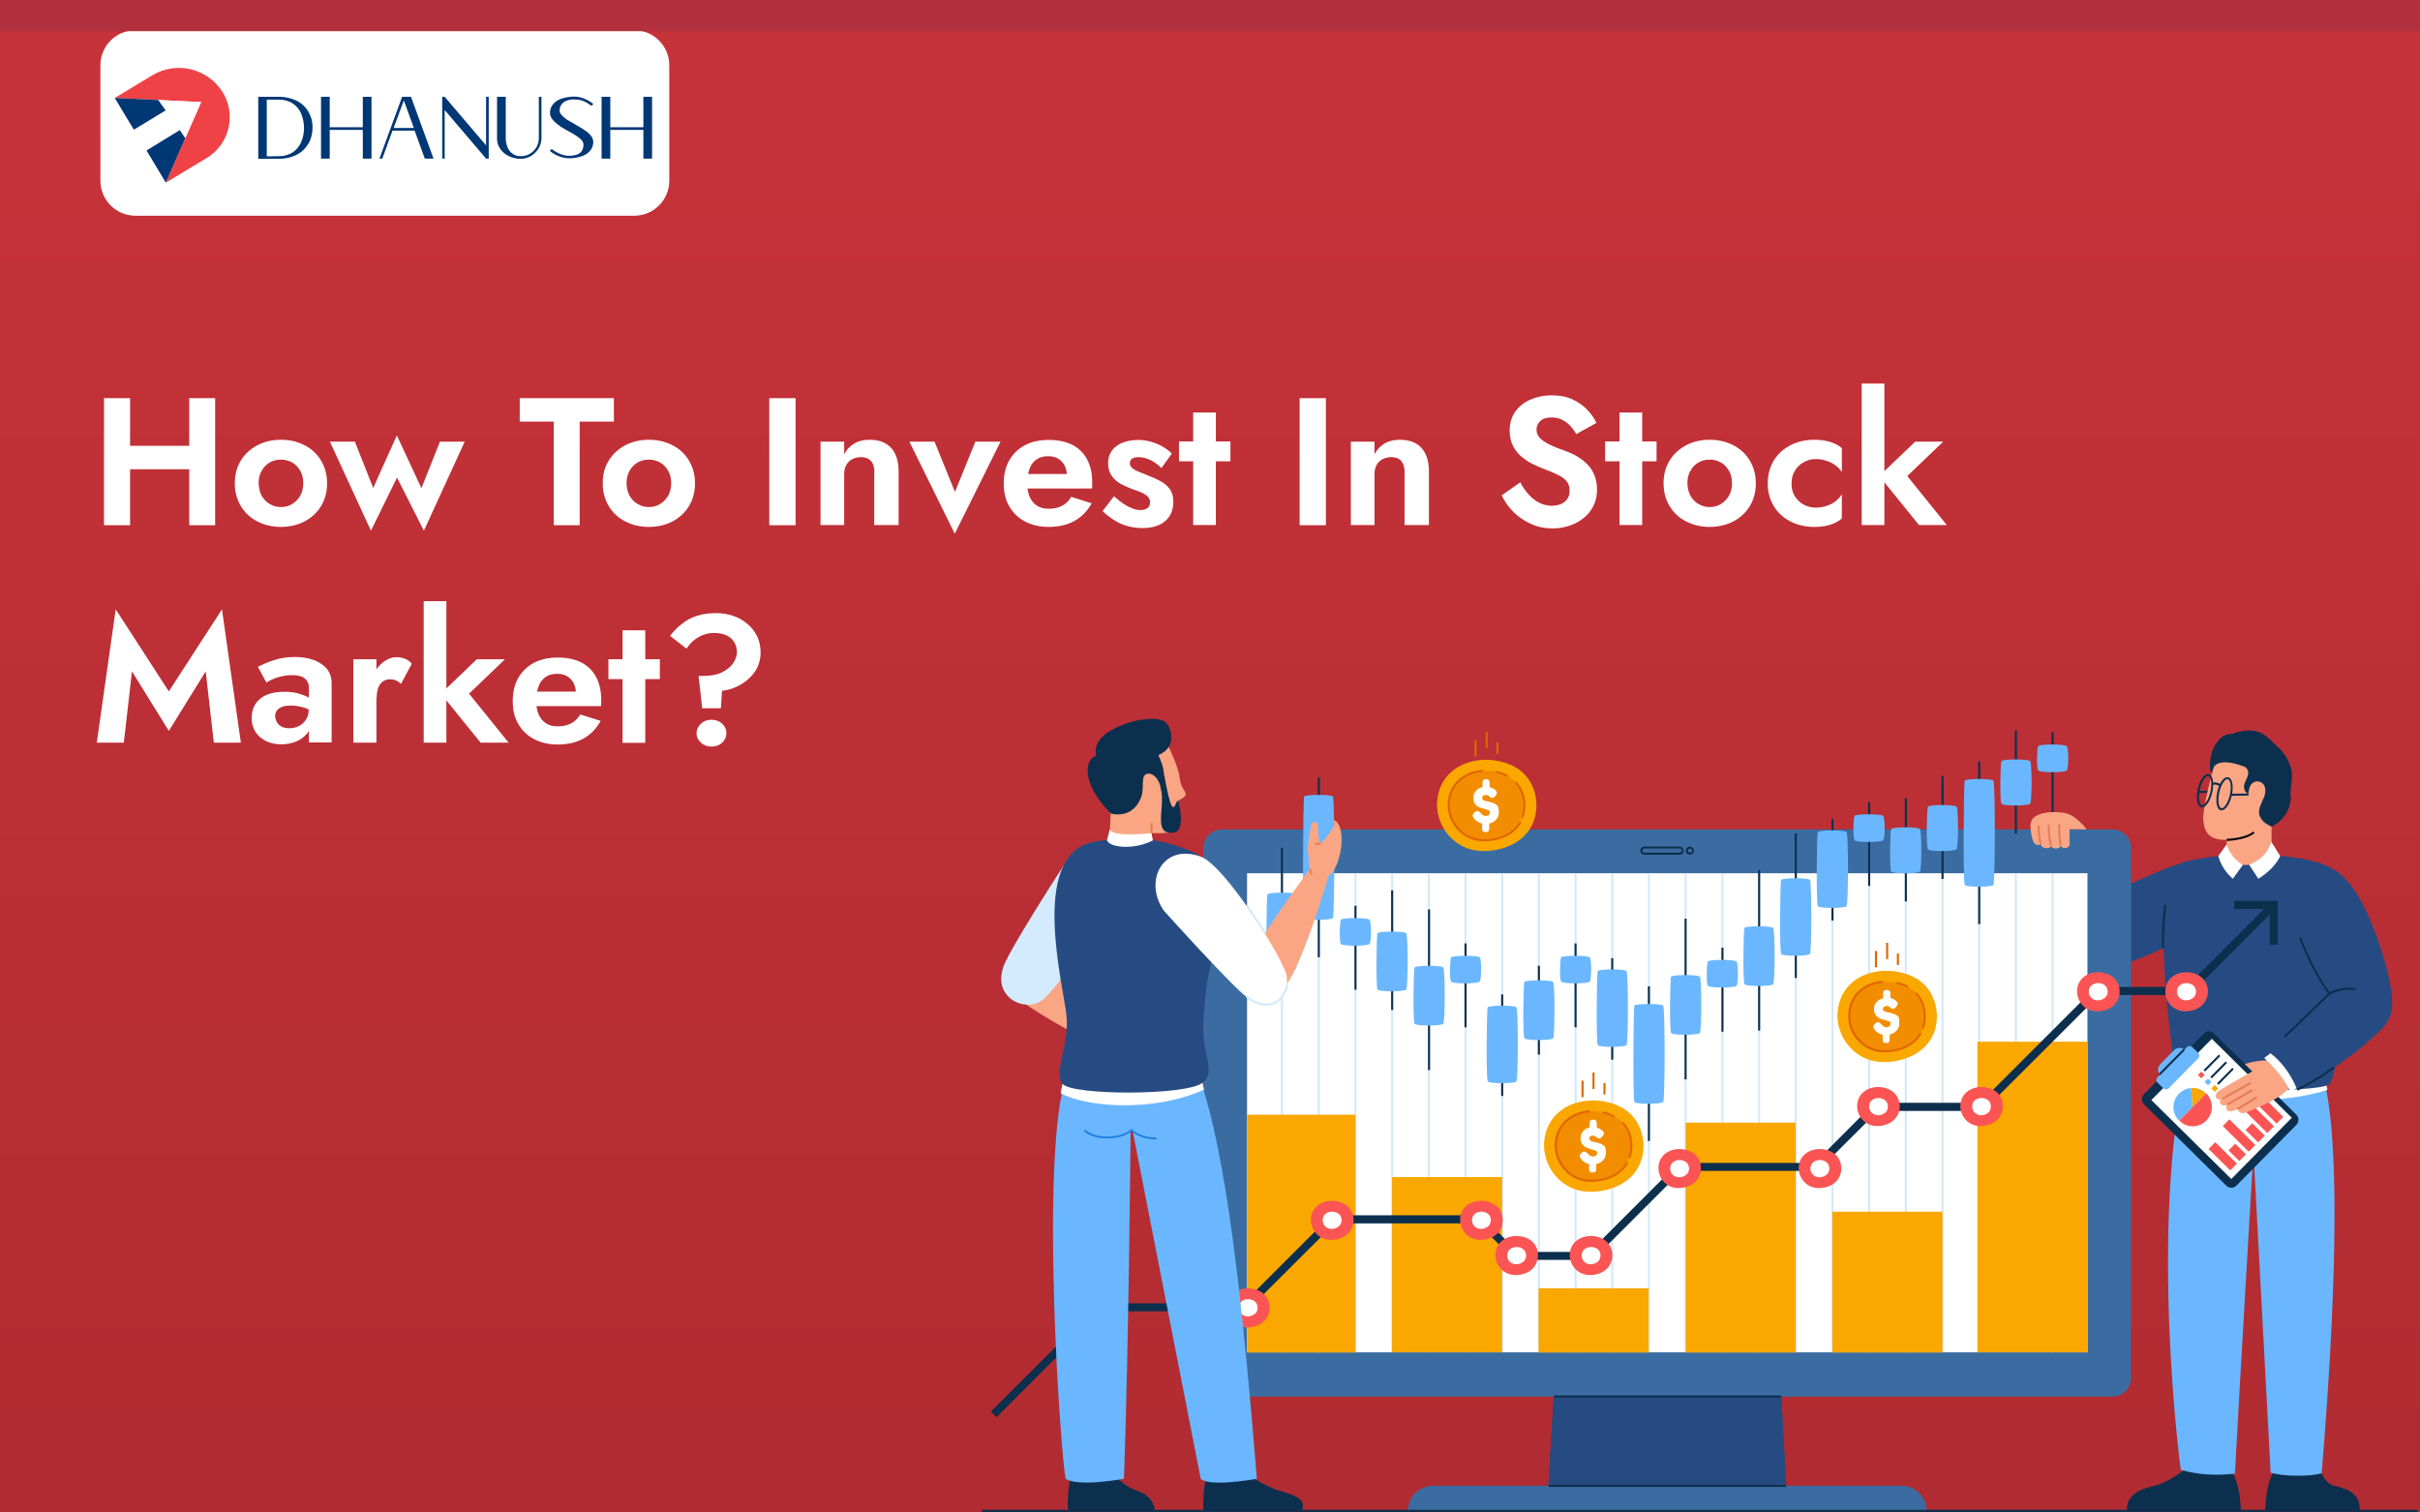 <?xml version="1.0" encoding="utf-8"?>
<!-- Generator: Adobe Illustrator 24.0.1, SVG Export Plug-In . SVG Version: 6.00 Build 0)  -->
<svg version="1.1" id="Layer_1" xmlns="http://www.w3.org/2000/svg" xmlns:xlink="http://www.w3.org/1999/xlink" x="0px" y="0px"
	 viewBox="0 0 1280 800" style="enable-background:new 0 0 1280 800;" xml:space="preserve">
<rect x="0" y="0" width="1280" height="800" fill="#333333" stroke="none"/>
<style type="text/css">
	.st0{fill:url(#SVGID_1_);}
	.st1{fill:#FFFFFF;}
	.st2{fill:#EF4246;}
	.st3{fill:#003775;}
	.st4{fill:none;}
	.st5{fill:#B2303D;}
	.st6{fill:#0C2F4E;}
	.st7{fill:#264B82;}
	.st8{fill:#FAA684;}
	.st9{fill:#6BB7FF;}
	.st10{fill:#1D80E1;}
	.st11{fill:#FA5554;}
	.st12{fill:#FAA700;}
	.st13{fill:#E57D58;}
	.st14{fill:#05060B;}
	.st15{fill:#3B6CA1;}
	.st16{fill:#D5E9F8;}
	.st17{fill:#F28D00;}
	.st18{fill:#DF6600;}
	.st19{fill:#D4EBFF;}
</style>
<title>BLOG POST - GRADIENT VERSION - 11 (2)</title>
<g id="Layer_7">
	<g id="BACKGROUND">
		
			<linearGradient id="SVGID_1_" gradientUnits="userSpaceOnUse" x1="640" y1="359.94" x2="640" y2="-348.68" gradientTransform="matrix(1 0 0 1 0 402)">
			<stop  offset="0" style="stop-color:#B12C32"/>
			<stop  offset="1" style="stop-color:#C63239"/>
		</linearGradient>
		<rect class="st0" width="1280" height="800"/>
	</g>
	<path id="LOGO_BACKGROUND" class="st1" d="M71.6,16h263.9c10.2,0,18.5,8.3,18.5,18.5v61.1c0,10.2-8.3,18.5-18.5,18.5H71.6
		c-10.2,0-18.5-8.3-18.5-18.5V34.5C53.1,24.3,61.4,16,71.6,16z"/>
	<g id="DHANUSH_LOGO">
		<path class="st2" d="M121.5,62c0,8.8-4.6,17-12.2,21.6l-21.6,13L98,73.1l8.4-19.1l-22.7-1.1l0,0l-23-1.1l19.9-12
			c12.8-7.7,29.5-3.6,37.3,9.2C120.3,52.9,121.5,57.4,121.5,62z"/>
		<polygon class="st1" points="106.4,54 98,73.1 95.1,68.8 77.5,79.6 70.8,68.6 87.6,58.4 83.7,52.9 		"/>
		<polygon class="st3" points="87.6,58.4 70.8,68.6 60.7,51.8 83.7,52.9 83.7,52.9 		"/>
		<polygon class="st3" points="98,73.1 87.7,96.6 77.5,79.6 95.1,68.8 		"/>
		<line class="st4" x1="83.7" y1="52.9" x2="83.7" y2="52.8"/>
		<path class="st3" d="M165.3,67.6c0,2.8-0.6,5.6-2,8.1c-1.4,2.5-3.4,4.5-5.9,5.9c-3,1.6-6.3,2.4-9.6,2.4h-11.2V51.2h11.2
			c3.3,0,6.6,0.8,9.6,2.3c2.5,1.4,4.5,3.4,5.9,5.9C164.7,61.9,165.4,64.7,165.3,67.6z M147.3,82.6c2.6,0.1,5.3-0.6,7.5-2
			c2-1.3,3.5-3.2,4.5-5.4c2-4.8,2-10.2,0-15.1c-0.9-2.2-2.5-4.1-4.5-5.4c-2.2-1.4-4.9-2.1-7.5-2h-6.2v30L147.3,82.6z"/>
		<path class="st3" d="M191.9,67.3V51.2h4.6v32.7h-4.6V68.7h-17.5v15.2h-4.6V51.2h4.6v16.1H191.9z"/>
		<path class="st3" d="M214.2,51.2h3.2l11.9,32.7h-4.6l-5.4-14.8h-11.7l-5.4,14.8h-1.5l12-32.7L214.2,51.2z M208.2,67.7h10.7
			l-5.3-14.6L208.2,67.7z"/>
		<path class="st3" d="M257.1,76.9V51.2h1.4v32.7h-1.4l-21.9-25.7v25.7h-1.3V51.2h1.3L257.1,76.9z"/>
		<path class="st3" d="M285,73V51.2h1.4V73c0,1.9-0.5,3.8-1.5,5.5c-1,1.6-2.4,3-4,4c-1.7,1-3.6,1.5-5.5,1.5c-2.1,0-4.1-0.4-6-1.3
			c-1.8-0.8-3.3-2-4.5-3.5c-1.2-1.6-1.9-3.4-2-5.4l0,0V51.2h4.6V73c0,1.6,0.3,3.3,0.9,4.8c0.5,1.4,1.5,2.6,2.7,3.5
			c1.3,0.9,2.8,1.4,4.4,1.3c1.7,0,3.4-0.4,4.8-1.3c1.4-0.8,2.6-2,3.5-3.5C284.6,76.4,285,74.7,285,73z"/>
		<path class="st3" d="M303.8,52.6c-1.5-0.1-3,0.2-4.4,0.8c-1.1,0.4-1.9,1.2-2.6,2.1c-0.5,0.8-0.8,1.8-0.8,2.8
			c0,0.8,0.2,1.5,0.7,2.1c0.5,0.7,1.2,1.4,1.9,1.9c0.8,0.7,1.7,1.3,2.7,1.8c1,0.6,2,1.2,3.1,1.8s2.3,1.3,3.4,2c1,0.6,2,1.4,3,2.1
			c0.8,0.7,1.6,1.5,2.2,2.4c0.5,0.8,0.8,1.8,0.8,2.7c0,1.6-0.5,3.1-1.4,4.3c-1.1,1.4-2.6,2.5-4.3,3.1c-2.3,0.8-4.8,1.3-7.3,1.2
			c-1.3,0-2.6-0.2-3.9-0.6c-1.2-0.4-2.4-0.9-3.5-1.5c-0.9-0.5-1.8-1.1-2.6-1.8l1-1c0.7,0.6,1.6,1.2,2.4,1.6c1,0.6,2.1,1.1,3.2,1.4
			c1.1,0.4,2.2,0.6,3.4,0.6c2.7,0,4.6-0.5,5.9-1.4c1.3-1.1,2-2.7,1.9-4.5c0-0.7-0.2-1.3-0.6-1.9c-0.5-0.7-1.1-1.3-1.8-1.8
			c-0.8-0.6-1.7-1.2-2.5-1.7c-0.9-0.6-1.9-1.1-3-1.7c-1.2-0.7-2.4-1.3-3.5-2c-1.1-0.7-2.1-1.5-3.1-2.3c-0.9-0.7-1.7-1.6-2.3-2.5
			c-0.6-0.9-0.9-1.9-0.9-2.9c0-1.6,0.5-3.1,1.4-4.3c1.1-1.4,2.6-2.5,4.3-3.1c2.3-0.8,4.8-1.2,7.2-1.2c1.4,0,2.7,0.2,4,0.6
			c1.2,0.4,2.3,0.9,3.4,1.5c0.9,0.5,1.8,1.1,2.6,1.8l-1,1c-0.7-0.6-1.5-1.1-2.3-1.6c-1-0.6-2-1-3.1-1.4
			C306.2,52.8,305,52.6,303.8,52.6z"/>
		<path class="st3" d="M340.3,67.3V51.2h4.6v32.7h-4.6V68.7h-17.5v15.2h-4.6V51.2h4.6v16.1H340.3z"/>
	</g>
	<rect id="STROKE" class="st5" width="1280" height="16.5"/>
</g>
<path class="st6" d="M1157.4,775.9c0,0-9.9,7.9-16.5,9.6s-16.1,3.5-16,13.7h60.4c-0.4-9.5-2.2-17.8-5.6-21.8
	c-3.8,0.4-6.6,0.9-9.3,0.5C1167.7,776.8,1161,773.1,1157.4,775.9z"/>
<path class="st6" d="M1226.9,777c0,0,2.4,7.7,7.9,8.9c6.6,1.7,13.5,3.4,13.4,13.3h-50.1c0.4-9.2,1.8-17.6,5.2-21.5
	c3.8,0.4,7,1.2,9.7,0.8C1215.7,777.5,1223.3,774.3,1226.9,777z"/>
<path class="st7" d="M1173,482.3c11.3-14.3,1-27.6-10.3-27.8c-13.7,0.1-68.8,29.4-72.3,32c-24.3,13.9-10.7,34,4.4,31.6
	C1104.9,517.7,1159.1,499.9,1173,482.3z"/>
<path class="st8" d="M1201.5,461.1c-8.7,5.6-16.9,7.1-23.8,0v-38.8h23.8V461.1z"/>
<path class="st9" d="M1226.3,564.1l-69.6-1.6c-20.3,84.9-3.4,215-3.2,215c6,1.5,14.2,3.5,28.6,2c1.9-36.4,9.8-170.5,9.8-170.5
	l9.1,169.9c5.6,2,21.1,2.3,27,0.3C1244.2,582.5,1226.3,564.1,1226.3,564.1z"/>
<path class="st1" d="M1153.4,573.4l-0.4,1.8c11.7,4.7,24.1,7,36.7,6.8l1.3-5.4l1.5,5.4c14.2-0.3,27.2-1.9,38.5-5.5l-0.6-3.1
	L1153.4,573.4z"/>
<polygon class="st10" points="1191.4,609 1190.8,597.7 1180.3,595 1180.6,594 1191.9,596.9 1192.5,608.9 "/>
<path class="st7" d="M1147.7,460.5c7.4-6.6,27.9-7.9,27.9-7.9s1.8,4.9,12.1,4.9s16-4.9,16-4.9s23.3,0.9,33,8.9s1.4,108.9-4.9,112.2
	c-8.3,4.5-73.2,3.4-78.5-0.4C1148.1,570.3,1138.8,468.6,1147.7,460.5z"/>
<path class="st6" d="M1143.5,501.6c-0.1-7.7,0.3-15.4,1.2-23l1.1,0.1c-0.9,7.6-1.3,15.2-1.2,22.9L1143.5,501.6z"/>
<path class="st1" d="M1173.3,452.8l4.3-6c2.3,4.9,3.9,7.8,8.7,10.7l-5.3,7.3C1177.3,461.6,1174.6,457.4,1173.3,452.8z"/>
<path class="st1" d="M1206.1,452.8l-4.7-7.5c-2,6.1-5.3,9.1-11.7,12.2l4.8,7.3C1199.6,461.6,1203.7,457.7,1206.1,452.8z"/>
<path class="st7" d="M1236.6,461.4c-13.5-6-19.5,0.4-21.9,10.7c-2.5,12.4,15.1,65.2,16.9,68.7c9.2,18.4,33.9,6.6,33.6-9.1
	C1266.7,522.5,1253.8,473.5,1236.6,461.4z"/>
<path class="st6" d="M1231.7,525.8c-8.6-10.9-15.5-29.3-15.6-29.5l1-0.4c0.1,0.2,6.9,18.4,15.4,29.2L1231.7,525.8z"/>
<path class="st6" d="M1134,578.7l31.7-32.1c1.5-1.5,3.9-1.5,5.4,0l43.5,43c1.5,1.5,1.5,3.9,0,5.4l-31.7,32.1c-1.5,1.5-3.9,1.5-5.4,0
	l-43.5-43C1132.6,582.6,1132.5,580.2,1134,578.7z"/>
<rect x="1151.6" y="557.2" transform="matrix(0.703 -0.712 0.712 0.703 -68.395 1010.084)" class="st1" width="45.5" height="59.4"/>
<path class="st9" d="M1156.8,553.8l-1.3,1.4c-1.7-1.3-4.1-1.2-5.6,0.3l-7.3,7.4c-1.5,1.5-1.6,3.9-0.2,5.6l-1.3,1.4
	c-0.7,0.8-0.7,2,0,2.7l3.2,3.1c0.8,0.8,2,0.8,2.7,0c0,0,0,0,0,0l15.8-16c0.7-0.8,0.7-2,0-2.7l-3.2-3.1
	C1158.8,553.1,1157.6,553.1,1156.8,553.8C1156.8,553.8,1156.8,553.8,1156.8,553.8z"/>
<rect x="1172.5" y="603.9" transform="matrix(0.703 -0.712 0.712 0.703 -86.064 1018)" class="st11" width="5" height="16.1"/>
<rect x="1180.2" y="605.8" transform="matrix(0.703 -0.712 0.712 0.703 -82.256 1022.903)" class="st11" width="5" height="8"/>
<rect x="1181.1" y="591.3" transform="matrix(0.703 -0.712 0.712 0.703 -75.649 1020.866)" class="st11" width="5" height="19.3"/>
<rect x="1189.6" y="594.9" transform="matrix(0.703 -0.712 0.712 0.703 -72.109 1026.467)" class="st11" width="5" height="9.3"/>
<rect x="1186.9" y="571.8" transform="matrix(0.703 -0.712 0.712 0.703 -64.063 1020.873)" class="st11" width="5" height="30.6"/>
<rect x="1197" y="579.2" transform="matrix(0.703 -0.712 0.712 0.703 -61.171 1028.056)" class="st11" width="5" height="16.1"/>
<rect x="1139.6" y="561.2" transform="matrix(0.703 -0.711 0.711 0.703 -58.37 983.683)" class="st6" width="18.6" height="1.1"/>
<path class="st12" d="M1158.9,575.5l0.8,10.1l7.1-7.2C1164.8,576.3,1161.9,575.2,1158.9,575.5z"/>
<path class="st9" d="M1158.9,575.5c-5.6,0.5-9.7,5.4-9.3,10.9c0.2,2.4,1.3,4.7,3,6.4l7.1-7.2L1158.9,575.5z"/>
<path class="st11" d="M1167,592.7c3.9-4,3.9-10.4-0.1-14.4c0,0,0,0,0,0l-7.1,7.2l-7.1,7.2C1156.6,596.8,1163.1,596.7,1167,592.7
	C1167,592.7,1167,592.7,1167,592.7z"/>
<rect x="1162.4" y="567.7" transform="matrix(0.703 -0.712 0.712 0.703 -58.843 997.135)" class="st11" width="2.5" height="2.5"/>
<rect x="1165.9" y="571.3" transform="matrix(0.703 -0.712 0.712 0.703 -60.302 1000.743)" class="st9" width="2.5" height="2.5"/>
<rect x="1169.5" y="574.8" transform="matrix(0.703 -0.712 0.712 0.703 -61.733 1004.326)" class="st12" width="2.5" height="2.5"/>
<rect x="1164.4" y="561.8" transform="matrix(0.703 -0.711 0.711 0.703 -52.486 998.918)" class="st6" width="11.5" height="1.1"/>
<rect x="1168" y="565.4" transform="matrix(0.703 -0.711 0.711 0.703 -53.999 1002.58)" class="st6" width="11.5" height="1.1"/>
<rect x="1171.6" y="569" transform="matrix(0.703 -0.711 0.711 0.703 -55.554 1005.986)" class="st6" width="11.5" height="1.1"/>
<path class="st8" d="M1211.6,565.7c3.6,6.9-0.2,9.7-5.2,13.6s-18.4,9.1-18.4,9.1c-3.5,1.4-4.8-1.4-3.9-2c0.5-0.3-1.9,0.8-2.4,1
	c-4.5,1.7-5-2.1-3.4-3.2c-3.2,1.8-5.5-1.5-3.5-2.9c-2.5,1.1-4.4-2.1-1.1-4.3c1.7-1.4,17.6-10.3,17.6-10.3l-4-3.9
	c4.4-1.4,9.1-2.1,13.7-1.9C1204.6,560.8,1209.4,561.6,1211.6,565.7z"/>
<rect x="1183.1" y="582.8" transform="matrix(0.853 -0.521 0.521 0.853 -129.736 705.484)" class="st13" width="12.2" height="1.1"/>
<rect x="1177.4" y="579.8" transform="matrix(0.869 -0.494 0.494 0.869 -131.978 661.593)" class="st13" width="15.5" height="1.1"/>
<rect x="1173.8" y="576.3" transform="matrix(0.871 -0.492 0.492 0.871 -130.791 656.341)" class="st13" width="17.3" height="1.1"/>
<path class="st1" d="M1202.8,555.7l-5.2,3.9c5.6,5.2,10.5,10.8,13.9,17.9l6.2-3.8C1217.5,562,1213.5,554.8,1202.8,555.7z"/>
<path class="st7" d="M1215.1,576.4c-5.9-14.4-15.1-19.9-15.1-19.9l38.1-35.9c21.1-13,36.5,10.4,18.7,26.5
	c-10.1,9.6-24.9,20.3-39.8,28.3C1214.5,576.8,1215.1,576.4,1215.1,576.4z"/>
<path class="st6" d="M1208.7,548.9l-0.8-0.8l24-23.1c4.4-2.3,9.3-3.1,14.2-2.3l-0.2,1.1c-4.6-0.8-9.3,0-13.5,2.2L1208.7,548.9z"/>
<path class="st6" d="M1215.3,576.9l-0.5-1c6.8-3.3,13.3-7.3,19.4-11.8l0.7,0.8C1228.8,569.5,1222.2,573.5,1215.3,576.9z"/>
<rect x="1162.7" y="418.2" transform="matrix(1 -1.745241e-02 1.745241e-02 1 -7.13 20.435)" class="st6" width="9.1" height="1.1"/>
<path class="st8" d="M1171.6,402.9c0,0-6.9,24.5-6.2,31.1s3,11.2,15.7,10.1s19-8.8,23.2-20.5S1182.8,383.9,1171.6,402.9z"/>
<path class="st14" d="M1177.7,444.8v-1.1c0.1,0,10-0.3,14.1-3.9l0.7,0.8C1188.1,444.5,1178.1,444.8,1177.7,444.8z"/>
<path class="st6" d="M1173.6,391.4c0.8-1,1.8-1.8,3-2.4c1.2-0.5,2.5-0.8,3.9-0.8c4.3-1.6,9.1-2.5,13.6-1.2s7.8,5.5,11.2,8.6
	c2.7,2.5,4.7,5.6,5.9,9.1c0.8,2.1,1.2,4.3,1.1,6.6c-0.3,3.8-1.1,6.9-0.6,10.8c-0.4,6.6-4.3,12.4-10.3,15.1c0,0-3.4-1.5-4.7-3.2
	c-0.7-0.8-1.2-1.7-1.6-2.7c-0.8-2.7,0.5-5.5,1.7-8s2.1-5.6,0.7-8c-1.2-2-3.9-2.6-5.8-1.3c-0.1,0.1-0.2,0.1-0.3,0.2
	c-1.6,1.3-2,3.7-2.2,5.8c-1.3-0.7-2.2-2-2.3-3.5c-0.1-1.6,0.7-3.2,1.4-4.6s1.2-3.3,0.5-4.7c-0.3-0.6-0.7-1.1-1.2-1.5
	c-15.8-6.1-17,0.9-17,0.9l-0.6,2.1c-1.9-0.8-0.9-7.3-0.5-9C1170.1,396.6,1171.5,393.8,1173.6,391.4z"/>
<path class="st6" d="M1164.8,427c-0.1,0-0.2,0-0.3,0c-0.6-0.1-1.2-0.5-1.5-1c-1.1-1.6-1.3-4.8-0.6-8.4c1-5,3.5-8.5,5.7-8.1
	c0.6,0.1,1.2,0.5,1.5,1c1.1,1.6,1.3,4.8,0.6,8.4C1169.1,423.6,1166.9,427,1164.8,427z M1167.8,410.5c-1.3,0-3.4,2.9-4.3,7.3
	c-0.7,3.2-0.5,6.2,0.4,7.5c0.2,0.3,0.4,0.5,0.8,0.6c1.3,0.2,3.5-2.8,4.5-7.3l0,0c0.7-3.2,0.5-6.2-0.4-7.5c-0.2-0.3-0.4-0.5-0.8-0.6
	L1167.8,410.5z"/>
<path class="st6" d="M1175.1,428.6c-0.1,0-0.2,0-0.3,0c-0.6-0.1-1.2-0.5-1.5-1c-1.1-1.6-1.3-4.8-0.6-8.4c1-5,3.5-8.5,5.7-8.1
	c0.6,0.1,1.2,0.5,1.5,1c1.1,1.6,1.3,4.8,0.6,8.4l0,0C1179.5,425.2,1177.2,428.6,1175.1,428.6z M1178.1,412.1c-1.3,0-3.4,2.9-4.3,7.3
	c-0.7,3.2-0.5,6.2,0.4,7.5c0.2,0.3,0.4,0.5,0.8,0.6c1.3,0.2,3.5-2.8,4.5-7.3l0,0c0.7-3.2,0.5-6.2-0.4-7.5c-0.2-0.3-0.4-0.5-0.8-0.6
	L1178.1,412.1z"/>
<path class="st6" d="M1174.2,415.9c-1.7-1-3-1.2-3.9-0.6l-0.6-0.9c1.3-0.9,3-0.7,5.1,0.5L1174.2,415.9z"/>
<rect x="1180" y="419.7" transform="matrix(1 -1.762691e-02 1.762691e-02 1 -7.223 20.945)" class="st6" width="9.1" height="1.1"/>
<polygon class="st7" points="945.5,799.1 818.2,799.1 830.3,595.3 934.3,595.3 "/>
<polygon class="st7" points="945.5,799.1 818.2,799.1 830.3,595.3 934.3,595.3 "/>
<path class="st15" d="M646.4,438.7h470.9c5.5,0,9.9,4.4,9.9,9.9v280.2c0,5.5-4.4,9.9-9.9,9.9H646.4c-5.5,0-9.9-4.4-9.9-9.9V448.6
	C636.5,443.1,640.9,438.7,646.4,438.7z"/>
<rect x="659.6" y="461.9" class="st1" width="444.5" height="253.4"/>
<path class="st15" d="M1019,799.1H744.7c0-7.3,5.9-13.2,13.2-13.2c0,0,0,0,0.1,0h247.8C1013.1,785.9,1019,791.8,1019,799.1
	L1019,799.1z"/>
<path class="st6" d="M888.5,452.1h-18.6c-1.2,0.1-2.2-0.8-2.3-2s0.8-2.2,2-2.3c0.1,0,0.2,0,0.3,0h18.6c1.2,0.1,2.1,1.1,2,2.3
	C890.5,451.2,889.6,452,888.5,452.1z M869.9,448.8c-0.6-0.1-1.1,0.4-1.2,1c-0.1,0.6,0.4,1.1,1,1.2c0.1,0,0.1,0,0.2,0h18.6
	c0.6-0.1,1-0.6,1-1.2c-0.1-0.5-0.5-0.9-1-1H869.9z"/>
<path class="st6" d="M893.8,452.1c-1.2,0-2.1-1-2.1-2.2s1-2.1,2.2-2.1c1.2,0,2.1,1,2.1,2.2C896,451.1,895,452.1,893.8,452.1z
	 M893.8,448.8c-0.6,0-1.1,0.6-1,1.2c0,0.6,0.6,1.1,1.2,1c0.6,0,1-0.5,1-1.1C894.9,449.3,894.4,448.8,893.8,448.8
	C893.8,448.8,893.8,448.8,893.8,448.8z"/>
<rect x="821.8" y="738.1" class="st6" width="120.4" height="1.1"/>
<rect x="819.2" y="785.4" class="st6" width="125.5" height="1.1"/>
<rect x="697" y="461.9" class="st16" width="1.1" height="253.4"/>
<rect x="677.5" y="461.9" class="st16" width="1.1" height="253.4"/>
<rect x="716.4" y="461.9" class="st16" width="1.1" height="253.4"/>
<rect x="735.8" y="461.9" class="st16" width="1.1" height="253.4"/>
<rect x="755.2" y="461.9" class="st16" width="1.1" height="253.4"/>
<rect x="794" y="461.9" class="st16" width="1.1" height="253.4"/>
<rect x="774.6" y="461.9" class="st16" width="1.1" height="253.4"/>
<rect x="813.4" y="461.9" class="st16" width="1.1" height="253.4"/>
<rect x="832.8" y="461.9" class="st16" width="1.1" height="253.4"/>
<rect x="852.2" y="461.9" class="st16" width="1.1" height="253.4"/>
<rect x="891" y="461.9" class="st16" width="1.1" height="253.4"/>
<rect x="871.6" y="461.9" class="st16" width="1.1" height="253.4"/>
<rect x="910.5" y="461.9" class="st16" width="1.1" height="253.4"/>
<rect x="929.9" y="461.9" class="st16" width="1.1" height="253.4"/>
<rect x="949.3" y="461.9" class="st16" width="1.1" height="253.4"/>
<rect x="988.1" y="461.9" class="st16" width="1.1" height="253.4"/>
<rect x="968.7" y="461.9" class="st16" width="1.1" height="253.4"/>
<rect x="1007.5" y="461.9" class="st16" width="1.1" height="253.4"/>
<rect x="1026.9" y="461.9" class="st16" width="1.1" height="253.4"/>
<rect x="1046.3" y="461.9" class="st16" width="1.1" height="253.4"/>
<rect x="1065.7" y="461.9" class="st16" width="1.1" height="253.4"/>
<rect x="1085.1" y="461.9" class="st16" width="1.1" height="253.4"/>
<rect x="813.4" y="510.8" class="st6" width="1.1" height="47"/>
<path class="st9" d="M821.5,549.2c-1,1.2-14.3,1.3-15.2,0s-0.6-28.7,0-29.8s14.2-1.2,15.2,0S822.4,548,821.5,549.2z"/>
<rect x="891" y="485.9" class="st6" width="1.1" height="85"/>
<path class="st9" d="M899.1,546.4c-1,1.2-14.3,1.3-15.2,0s-0.6-28.7,0-29.8s14.2-1.2,15.2,0S900.1,545.3,899.1,546.4z"/>
<rect x="755.3" y="481" class="st6" width="1.1" height="85"/>
<path class="st9" d="M763.4,541.5c-1,1.2-14.3,1.3-15.2,0s-0.6-28.7,0-29.8s14.2-1.2,15.2,0C764.4,512.8,764.4,540.3,763.4,541.5z"
	/>
<rect x="929.9" y="460.1" class="st6" width="1.1" height="85"/>
<path class="st9" d="M937.9,520.6c-1,1.2-14.3,1.3-15.2,0s-0.6-28.7,0-29.8s14.2-1.2,15.2,0S938.9,519.4,937.9,520.6z"/>
<rect x="1026.9" y="410.4" class="st6" width="1.1" height="54.5"/>
<path class="st9" d="M1034.9,449.2c-1,1.2-14.3,1.3-15.2,0s-0.6-21.3,0-22.5s14.2-1.2,15.2,0S1035.9,448,1034.9,449.2z"/>
<rect x="1007.5" y="422.3" class="st6" width="1.1" height="54.5"/>
<path class="st9" d="M1015.5,461c-1,1.2-14.3,1.3-15.2,0s-0.6-21.3,0-22.5s14.2-1.2,15.2,0S1016.5,459.9,1015.5,461z"/>
<rect x="1065.7" y="386.4" class="st6" width="1.1" height="54.5"/>
<path class="st9" d="M1073.8,425.1c-1,1.2-14.3,1.3-15.2,0s-0.6-21.3,0-22.5s14.2-1.2,15.2,0S1074.8,424,1073.8,425.1z"/>
<rect x="735.8" y="470.9" class="st6" width="1.1" height="63.3"/>
<path class="st9" d="M743.8,523.4c-1,1.2-14.3,1.3-15.2,0s-0.6-28.7,0-29.8s14.2-1.2,15.2,0S744.8,522.3,743.8,523.4z"/>
<rect x="774.6" y="499" class="st6" width="1.1" height="44.4"/>
<path class="st9" d="M782.7,519.2c-1,1.2-14.3,1.3-15.2,0s-0.6-11.7,0-12.8s14.2-1.2,15.2,0S783.6,518,782.7,519.2z"/>
<rect x="832.8" y="499" class="st6" width="1.1" height="44.4"/>
<path class="st9" d="M840.9,519.2c-1,1.2-14.3,1.3-15.2,0s-0.6-11.7,0-12.8s14.2-1.2,15.2,0S841.8,518,840.9,519.2z"/>
<rect x="716.4" y="479.1" class="st6" width="1.1" height="44.4"/>
<path class="st9" d="M724.4,499.3c-1,1.2-14.3,1.3-15.2,0s-0.6-11.6,0-12.8s14.2-1.2,15.2,0S725.4,498.1,724.4,499.3z"/>
<rect x="910.5" y="501.3" class="st6" width="1.1" height="44.4"/>
<path class="st9" d="M918.5,521.4c-1,1.2-14.3,1.3-15.2,0s-0.6-11.6,0-12.8s14.2-1.2,15.2,0S919.5,520.3,918.5,521.4z"/>
<rect x="988.1" y="424.2" class="st6" width="1.1" height="44.4"/>
<path class="st9" d="M996.1,444.4c-1,1.2-14.3,1.3-15.2,0s-0.6-11.6,0-12.8s14.2-1.2,15.2,0S997.1,443.2,996.1,444.4z"/>
<rect x="1085.1" y="387.3" class="st6" width="1.1" height="44.4"/>
<path class="st9" d="M1093.2,407.5c-1,1.2-14.3,1.3-15.2,0s-0.6-11.6,0-12.8s14.2-1.2,15.2,0S1094.2,406.3,1093.2,407.5z"/>
<rect x="677.5" y="448.4" class="st6" width="1.1" height="76.5"/>
<path class="st9" d="M685.6,512.2c-1,1.2-14.3,1.3-15.2,0s-0.6-38.1,0-39.2s14.2-1.2,15.2,0S686.6,511,685.6,512.2z"/>
<rect x="949.3" y="440.8" class="st6" width="1.1" height="76.5"/>
<path class="st9" d="M957.3,504.6c-1,1.2-14.3,1.3-15.2,0s-0.6-38.1,0-39.2s14.2-1.2,15.2,0S958.3,503.4,957.3,504.6z"/>
<rect x="697" y="411.2" class="st6" width="1.1" height="95.1"/>
<path class="st9" d="M705,485.6c-1,1.2-14.3,1.3-15.2,0s-0.6-63.2,0-64.3s14.2-1.2,15.2,0S706,484.4,705,485.6z"/>
<rect x="1046.3" y="402.8" class="st6" width="1.1" height="86"/>
<path class="st9" d="M1054.4,468.1c-1,1.2-14.3,1.3-15.2,0s-0.6-54.1,0-55.2s14.2-1.2,15.2,0S1055.3,466.9,1054.4,468.1z"/>
<rect x="871.6" y="521.7" class="st6" width="1.1" height="81.8"/>
<path class="st9" d="M879.7,582.9c-1,1.2-14.3,1.3-15.2,0s-0.6-49.9,0-51s14.2-1.2,15.2,0S880.7,581.7,879.7,582.9z"/>
<rect x="968.7" y="433.2" class="st6" width="1.1" height="53.7"/>
<path class="st9" d="M976.7,479.3c-1,1.2-14.3,1.3-15.2,0s-0.6-38.1,0-39.2s14.2-1.2,15.2,0S977.7,478.1,976.7,479.3z"/>
<rect x="794" y="526" class="st6" width="1.1" height="53.7"/>
<path class="st9" d="M802.1,572c-1,1.2-14.3,1.3-15.2,0s-0.6-38.1,0-39.2s14.2-1.2,15.2,0S803,570.9,802.1,572z"/>
<rect x="852.2" y="506.8" class="st6" width="1.1" height="53.7"/>
<path class="st9" d="M860.3,552.8c-1,1.2-14.3,1.3-15.2,0s-0.6-38.1,0-39.2s14.2-1.2,15.2,0S861.3,551.7,860.3,552.8z"/>
<rect x="659.6" y="589.6" class="st12" width="57.3" height="125.8"/>
<rect x="736.3" y="622.6" class="st12" width="58.2" height="92.7"/>
<rect x="813.8" y="681.4" class="st12" width="58.2" height="34"/>
<rect x="969.2" y="640.9" class="st12" width="58.2" height="74.5"/>
<rect x="1045.9" y="551" class="st12" width="58.2" height="164.3"/>
<rect x="891.6" y="593.8" class="st12" width="58.2" height="121.6"/>
<path class="st12" d="M811.2,417.5c-1.6-4.7-4.8-8.7-9-11.3c-14-8.4-36-4.8-41.1,12.4c-4.5,15,6.4,30.8,22,31.5
	c8.6,0.4,18-2.3,23.9-8.8S814,425.4,811.2,417.5z"/>
<path class="st17" d="M805.2,419.6c-1.2-3.6-3.7-6.6-6.9-8.6c-10.6-6.4-27.4-3.6-31.3,9.4c-3.4,11.4,4.9,23.5,16.8,24
	c6.5,0.3,13.7-1.7,18.2-6.7C806.3,432.7,807.5,425.8,805.2,419.6z"/>
<path class="st18" d="M797.2,410.9c-1.9-1-4-1.8-6.1-2.2l0.2-1c2.2,0.5,4.4,1.2,6.4,2.3L797.2,410.9z"/>
<path class="st18" d="M805.7,432.5l-1-0.4c1.4-4,1.4-8.4,0-12.4c-0.7-2.1-1.9-4.1-3.5-5.7l0.8-0.7c1.6,1.8,2.9,3.8,3.7,6.1
	C807.2,423.6,807.2,428.3,805.7,432.5z"/>
<path class="st18" d="M785.1,445c-0.5,0-0.9,0-1.4,0c-5.8-0.3-11.1-3.3-14.4-8.1c-3.5-4.8-4.5-11-2.8-16.7c2.3-7.5,8.9-12.4,17.7-13
	l0.1,1.1c-8.3,0.6-14.6,5.2-16.7,12.3c-1.6,5.4-0.6,11.2,2.7,15.7c3.1,4.5,8.1,7.3,13.6,7.6c7.2,0.3,13.8-2.1,17.8-6.5
	c0.8-0.9,1.4-1.8,2-2.8l0.9,0.5c-0.6,1.1-1.3,2.1-2.1,3C798.5,442.5,792.1,445,785.1,445z"/>
<path class="st1" d="M792.8,429.5c0.1,1.5-0.5,3-1.5,4.1c-1,1-2.2,1.7-3.6,2v2.1c0,0.5,0,1.1-0.2,1.6c-0.1,0.3-0.3,0.5-0.6,0.6
	c-0.4,0.1-0.7,0.2-1.1,0.2c-0.4,0-0.8,0-1.1-0.2c-0.3-0.1-0.5-0.3-0.6-0.6c-0.2-0.5-0.3-1.1-0.2-1.7v-2c-0.9-0.2-1.7-0.5-2.4-1
	c-0.6-0.3-1.1-0.7-1.5-1.2l-0.4-0.6c-0.4-0.4-0.6-1-0.7-1.5c0-0.4,0.4-1,1.1-1.7c0.4-0.4,0.9-0.6,1.4-0.6c0.5,0,1.2,0.4,2,1.3
	c0.5,0.7,1.4,1.2,2.3,1.3c1.6,0,2.4-0.7,2.4-2c0-0.5-0.3-0.9-0.9-1.1c-0.7-0.3-1.5-0.5-2.2-0.7c-0.9-0.2-1.8-0.5-2.6-0.8
	c-0.9-0.4-1.7-1-2.2-1.8c-0.7-1-1-2.1-0.9-3.3c0-1.3,0.4-2.5,1.3-3.5c0.9-1.1,2.1-1.8,3.5-2v-1.9c0-0.5,0-1.1,0.2-1.6
	c0.2-0.5,0.8-0.8,1.7-0.8c0.5,0,0.9,0.1,1.3,0.4c0.3,0.2,0.4,0.5,0.5,0.8c0.1,0.4,0.1,0.8,0.1,1.3v1.8c0.6,0.1,1.1,0.3,1.7,0.6
	c0.3,0.2,0.7,0.4,1,0.6l0.3,0.3l0.1,0.1c0.5,0.5,0.8,0.9,0.8,1.3c-0.1,0.6-0.4,1.2-0.8,1.6c-0.3,0.6-1,1.1-1.7,1.1
	c-0.4,0-0.7-0.1-1-0.3c-0.3-0.2-0.5-0.4-0.6-0.5l-0.4-0.3c-0.4-0.3-0.9-0.4-1.4-0.4c-0.5,0-1,0.1-1.4,0.4c-0.6,0.5-0.7,1.3-0.3,2
	c0.1,0.1,0.2,0.3,0.4,0.3c0.5,0.3,1.1,0.5,1.7,0.6c0.7,0.1,1.5,0.3,2.2,0.5c0.7,0.2,1.5,0.5,2.2,0.8c0.7,0.4,1.3,0.9,1.7,1.6
	C792.6,427.5,792.8,428.5,792.8,429.5z"/>
<rect x="785.8" y="387.1" class="st18" width="1.1" height="8.6"/>
<rect x="779.9" y="391.5" class="st18" width="1.1" height="8.6"/>
<rect x="791.5" y="392.7" class="st18" width="1.1" height="6.1"/>
<path class="st12" d="M867.8,597.7c-1.6-4.7-4.8-8.7-9-11.3c-14-8.4-36-4.8-41.1,12.4c-4.5,15,6.4,30.8,22,31.5
	c8.6,0.4,18-2.3,23.9-8.8S870.6,605.6,867.8,597.7z"/>
<path class="st17" d="M861.8,599.7c-1.2-3.6-3.7-6.6-6.9-8.6c-10.6-6.4-27.4-3.6-31.3,9.4c-3.4,11.4,4.9,23.5,16.8,24
	c6.5,0.3,13.7-1.7,18.2-6.7C862.8,612.8,864.1,605.9,861.8,599.7z"/>
<path class="st18" d="M853.8,591.1c-1.9-1-4-1.8-6.1-2.2l0.2-1c2.2,0.5,4.4,1.2,6.3,2.3L853.8,591.1z"/>
<path class="st18" d="M862.3,612.6l-1-0.4c1.4-4,1.4-8.4,0-12.4c-0.7-2.1-1.9-4.1-3.5-5.7l0.8-0.7c1.6,1.8,2.9,3.8,3.7,6.1
	C863.8,603.8,863.8,608.4,862.3,612.6z"/>
<path class="st18" d="M841.7,625.1h-1.4c-5.8-0.3-11.1-3.3-14.4-8.1c-3.5-4.8-4.5-11-2.8-16.7c2.3-7.5,8.9-12.4,17.7-13l0.1,1.1
	c-8.3,0.6-14.6,5.2-16.7,12.3c-1.6,5.4-0.6,11.2,2.7,15.7c3.1,4.5,8.1,7.3,13.6,7.6c7.2,0.3,13.8-2.1,17.8-6.5
	c0.8-0.9,1.4-1.8,2-2.8l0.9,0.5c-0.6,1.1-1.3,2.1-2.1,3C855,622.6,848.7,625.1,841.7,625.1z"/>
<path class="st1" d="M849.4,609.6c0.1,1.5-0.5,3-1.5,4.1c-1,1-2.2,1.7-3.6,2v2.1c0,0.5,0,1.1-0.2,1.6c-0.1,0.3-0.3,0.5-0.6,0.6
	c-0.7,0.2-1.5,0.2-2.2,0c-0.3-0.1-0.5-0.3-0.6-0.6c-0.2-0.5-0.3-1.1-0.2-1.7v-2c-0.9-0.2-1.7-0.5-2.4-1c-0.6-0.3-1.1-0.7-1.5-1.2
	l-0.4-0.6c-0.4-0.4-0.6-1-0.7-1.5c0-0.4,0.4-1,1.1-1.7c0.4-0.4,0.9-0.6,1.4-0.6c0.5,0,1.2,0.4,2.1,1.3c0.5,0.7,1.4,1.2,2.3,1.3
	c1.6,0,2.4-0.7,2.4-2c0-0.5-0.3-0.8-0.9-1.1c-0.7-0.3-1.5-0.5-2.2-0.7c-0.9-0.2-1.7-0.5-2.6-0.9c-0.9-0.4-1.7-1-2.2-1.8
	c-0.6-1-1-2.1-0.9-3.3c0-1.3,0.4-2.5,1.3-3.5c0.9-1.1,2.1-1.8,3.5-2v-1.8c0-0.5,0-1.1,0.2-1.6c0.2-0.5,0.8-0.8,1.7-0.8
	c0.5,0,1,0.1,1.3,0.4c0.3,0.2,0.4,0.5,0.5,0.8c0,0.4,0.1,0.8,0.1,1.3v1.8c0.6,0.1,1.1,0.3,1.6,0.6c0.4,0.2,0.7,0.4,1,0.6l0.3,0.3
	l0.1,0.1c0.5,0.5,0.8,0.9,0.8,1.3c-0.1,0.6-0.4,1.2-0.8,1.6c-0.3,0.6-1,1.1-1.7,1.2c-0.4,0-0.7-0.1-1-0.3c-0.3-0.2-0.5-0.4-0.6-0.5
	c-0.1-0.1-0.3-0.2-0.4-0.3c-0.4-0.3-0.9-0.4-1.4-0.4c-0.5,0-1,0.1-1.4,0.4c-0.4,0.3-0.6,0.7-0.5,1.1c0,0.5,0.3,0.9,0.7,1.2
	c0.5,0.3,1.1,0.5,1.7,0.6c0.7,0.1,1.5,0.3,2.2,0.5c0.7,0.2,1.5,0.5,2.2,0.8c0.7,0.4,1.3,0.9,1.7,1.6
	C849.2,607.6,849.4,608.6,849.4,609.6z"/>
<rect x="842.3" y="567.3" class="st18" width="1.1" height="8.7"/>
<rect x="836.5" y="571.6" class="st18" width="1.1" height="8.7"/>
<rect x="848.1" y="572.8" class="st18" width="1.1" height="6.1"/>
<path class="st12" d="M1023,529.1c-1.6-4.7-4.8-8.7-9-11.3c-14-8.4-36-4.8-41.1,12.4c-4.5,15,6.4,30.8,22,31.5
	c8.6,0.4,18-2.3,23.9-8.8S1025.8,537,1023,529.1z"/>
<path class="st17" d="M1017,531.2c-1.2-3.6-3.7-6.6-6.9-8.6c-10.6-6.4-27.4-3.6-31.3,9.4c-3.4,11.4,4.9,23.5,16.8,24
	c6.5,0.3,13.7-1.7,18.2-6.7C1018,544.3,1019.3,537.3,1017,531.2z"/>
<path class="st18" d="M1009,522.5c-1.9-1-4-1.8-6.1-2.2l0.2-1c2.2,0.5,4.4,1.2,6.3,2.3L1009,522.5z"/>
<path class="st18" d="M1017.5,544.1l-1-0.4c1.4-4,1.4-8.4,0-12.4c-0.7-2.1-1.9-4.1-3.5-5.7l0.8-0.7c1.6,1.8,2.9,3.8,3.7,6.1
	C1019,535.2,1019,539.8,1017.5,544.1z"/>
<path class="st18" d="M996.9,556.6c-0.5,0-0.9,0-1.4,0c-5.8-0.3-11.1-3.3-14.4-8.1c-3.5-4.8-4.5-11-2.8-16.7
	c2.3-7.5,8.9-12.4,17.7-13l0.1,1.1c-8.3,0.6-14.6,5.2-16.7,12.3c-1.6,5.4-0.6,11.1,2.7,15.7c3.1,4.5,8.1,7.3,13.6,7.6
	c7.2,0.3,13.8-2.1,17.8-6.5c0.8-0.9,1.4-1.8,2-2.8l0.9,0.5c-0.6,1.1-1.3,2.1-2.1,3C1010.3,554,1003.9,556.6,996.9,556.6z"/>
<path class="st1" d="M1004.6,541.1c0.1,1.5-0.5,3-1.5,4.1c-1,1-2.2,1.7-3.6,2v2.1c0,0.5,0,1.1-0.2,1.6c-0.1,0.3-0.3,0.5-0.6,0.6
	c-0.4,0.1-0.7,0.2-1.1,0.2c-0.4,0-0.7,0-1.1-0.2c-0.2-0.1-0.4-0.3-0.5-0.5c-0.2-0.5-0.3-1.1-0.2-1.7v-2c-0.9-0.2-1.7-0.5-2.4-1
	c-0.6-0.3-1.1-0.7-1.5-1.2l-0.4-0.6c-0.4-0.4-0.6-1-0.7-1.5c0-0.4,0.4-1,1.1-1.7c0.4-0.4,0.9-0.6,1.4-0.6c0.5,0,1.2,0.4,2,1.3
	c0.5,0.7,1.4,1.2,2.3,1.3c1.6,0,2.4-0.7,2.4-2c0-0.5-0.3-0.8-0.9-1.1c-0.7-0.3-1.5-0.5-2.2-0.7c-0.9-0.2-1.8-0.5-2.6-0.8
	c-0.9-0.4-1.7-1-2.2-1.8c-0.6-1-1-2.1-0.9-3.3c0-1.3,0.4-2.5,1.3-3.5c0.9-1.1,2.1-1.8,3.5-2V526c0-0.5,0-1.1,0.2-1.6
	c0.2-0.5,0.8-0.8,1.8-0.8c0.5,0,0.9,0.1,1.3,0.4c0.3,0.2,0.4,0.5,0.5,0.8c0,0.4,0.1,0.8,0.1,1.3v1.8c0.6,0.1,1.1,0.3,1.7,0.6
	c0.4,0.2,0.7,0.4,1,0.6l0.3,0.3l0.1,0.1c0.5,0.5,0.8,0.9,0.8,1.3c-0.1,0.6-0.4,1.2-0.8,1.6c-0.3,0.6-1,1.1-1.7,1.2
	c-0.4,0-0.7-0.1-1-0.3c-0.3-0.2-0.5-0.4-0.6-0.5c-0.1-0.1-0.3-0.2-0.4-0.3c-0.4-0.3-0.9-0.4-1.4-0.4c-0.5,0-1,0.1-1.4,0.4
	c-0.4,0.3-0.6,0.7-0.6,1.1c0,0.5,0.3,0.9,0.7,1.2c0.5,0.3,1.1,0.5,1.7,0.6c0.7,0.1,1.5,0.3,2.2,0.5c0.7,0.2,1.5,0.5,2.2,0.8
	c0.7,0.4,1.3,0.9,1.7,1.6C1004.4,539.1,1004.6,540.1,1004.6,541.1z"/>
<rect x="997.6" y="498.7" class="st18" width="1.1" height="8.6"/>
<rect x="991.7" y="503" class="st18" width="1.1" height="8.6"/>
<rect x="1003.3" y="504.3" class="st18" width="1.1" height="6.1"/>
<polygon class="st6" points="527.1,749.6 524.1,746.6 581.4,689.4 657.5,689.4 704.1,642.8 783.5,642.8 802.8,662.2 840.7,662.2 
	887.8,615.1 959.8,615.1 991.5,583.3 1047.3,583.3 1108.6,522 1156.3,522 1201.1,477.2 1204.1,480.2 1158,526.3 1110.4,526.3 
	1049,587.6 993.3,587.6 961.5,619.3 889.5,619.3 842.4,666.4 801.1,666.4 781.7,647.1 705.9,647.1 659.3,693.6 583.1,693.6 "/>
<polygon class="st6" points="1204.8,499.7 1200.5,499.7 1200.5,480.8 1181.7,480.8 1181.7,476.5 1204.8,476.5 "/>
<path class="st11" d="M594.4,688.1c-0.7-2-2.1-3.7-3.9-4.8c-6-3.6-15.4-2-17.6,5.3c-1.7,5.6,1.5,11.5,7.1,13.1
	c0.7,0.2,1.5,0.4,2.3,0.4c3.7,0.2,7.7-1,10.2-3.8C595,695.5,595.7,691.6,594.4,688.1z"/>
<path class="st1" d="M588.5,690.1c-0.3-0.9-0.9-1.6-1.7-2.1c-2.6-1.6-6.8-0.9-7.8,2.3c-0.7,2.5,0.7,5,3.2,5.8c0.3,0.1,0.7,0.2,1,0.2
	c1.7,0.1,3.3-0.5,4.5-1.7C588.7,693.4,589,691.7,588.5,690.1z"/>
<path class="st11" d="M670.9,688.1c-0.7-2-2.1-3.7-3.9-4.8c-6-3.6-15.4-2-17.6,5.3c-1.6,5.6,1.6,11.5,7.2,13.1
	c0.7,0.2,1.5,0.4,2.3,0.4c3.7,0.2,7.7-1,10.2-3.8C671.5,695.5,672.2,691.6,670.9,688.1z"/>
<path class="st1" d="M664.9,690.1c-0.3-0.9-0.9-1.6-1.7-2.1c-2.6-1.6-6.8-0.9-7.8,2.3c-0.7,2.5,0.7,5,3.2,5.8c0.3,0.1,0.7,0.2,1,0.2
	c1.7,0.1,3.3-0.5,4.5-1.7C665.2,693.4,665.5,691.7,664.9,690.1z"/>
<path class="st11" d="M715.3,641.8c-0.7-2-2.1-3.7-3.9-4.8c-6-3.6-15.4-2-17.6,5.3c-1.6,5.6,1.6,11.5,7.1,13.1
	c0.7,0.2,1.5,0.4,2.3,0.4c3.7,0.2,7.7-1,10.2-3.8C715.9,649.2,716.6,645.3,715.3,641.8z"/>
<path class="st1" d="M709.3,643.8c-0.3-0.9-0.9-1.6-1.7-2.1c-2.6-1.6-6.8-0.9-7.8,2.3c-0.8,2.5,0.6,5.1,3.1,5.8
	c0.3,0.1,0.7,0.2,1.1,0.2c1.7,0.1,3.3-0.5,4.5-1.7C709.6,647.1,709.9,645.4,709.3,643.8z"/>
<path class="st11" d="M794.2,641.8c-0.7-2-2.1-3.7-3.9-4.8c-6-3.6-15.4-2-17.6,5.3c-1.6,5.6,1.6,11.5,7.2,13.1
	c0.7,0.2,1.5,0.4,2.3,0.4c3.7,0.2,7.7-1,10.3-3.8C794.8,649.2,795.5,645.3,794.2,641.8z"/>
<path class="st1" d="M788.3,643.8c-0.3-0.9-0.9-1.6-1.7-2.1c-2.6-1.6-6.8-0.9-7.8,2.3c-0.8,2.5,0.6,5.1,3.1,5.8
	c0.3,0.1,0.7,0.2,1.1,0.2c1.7,0.1,3.3-0.5,4.5-1.7C788.5,647.1,788.8,645.4,788.3,643.8z"/>
<path class="st11" d="M812.9,660.4c-0.7-2-2.1-3.7-3.9-4.8c-6-3.6-15.4-2-17.6,5.3c-1.6,5.6,1.6,11.5,7.2,13.1
	c0.7,0.2,1.5,0.4,2.3,0.4c3.7,0.2,7.7-1,10.2-3.8C813.4,667.8,814.1,663.9,812.9,660.4z"/>
<path class="st1" d="M806.9,662.5c-0.3-0.9-0.9-1.6-1.7-2.1c-2.6-1.6-6.8-0.9-7.8,2.3c-0.8,2.5,0.6,5.1,3.1,5.8
	c0.3,0.1,0.7,0.2,1.1,0.2c1.7,0.1,3.3-0.5,4.5-1.7C807.2,665.7,807.5,664,806.9,662.5z"/>
<path class="st11" d="M852.2,660.4c-0.7-2-2.1-3.7-3.9-4.8c-6-3.6-15.4-2-17.6,5.3c-1.6,5.6,1.6,11.5,7.2,13.1
	c0.7,0.2,1.5,0.4,2.3,0.4c3.7,0.2,7.7-1,10.2-3.8C852.8,667.8,853.5,663.9,852.2,660.4z"/>
<path class="st1" d="M846.3,662.5c-0.3-0.9-0.9-1.6-1.7-2.1c-2.6-1.6-6.8-0.9-7.8,2.3c-0.8,2.5,0.6,5.1,3.1,5.8
	c0.3,0.1,0.7,0.2,1.1,0.2c1.7,0.1,3.3-0.5,4.5-1.7C846.5,665.7,846.8,664,846.3,662.5z"/>
<path class="st11" d="M899.1,614.4c-0.7-2-2.1-3.7-3.9-4.8c-6-3.6-15.4-2-17.6,5.3c-1.6,5.6,1.6,11.5,7.1,13.1
	c0.7,0.2,1.5,0.4,2.3,0.4c3.7,0.2,7.7-1,10.2-3.8C899.6,621.8,900.3,617.9,899.1,614.4z"/>
<path class="st1" d="M893.1,616.5c-0.3-0.9-0.9-1.6-1.7-2.1c-2.6-1.6-6.8-0.9-7.8,2.3c-0.8,2.5,0.6,5.1,3.1,5.8
	c0.3,0.1,0.7,0.2,1.1,0.2c1.7,0.1,3.3-0.5,4.5-1.7C893.4,619.7,893.7,618,893.1,616.5z"/>
<path class="st11" d="M973.3,614.4c-0.7-2-2.1-3.7-3.9-4.8c-6-3.6-15.4-2-17.6,5.3c-1.6,5.6,1.6,11.5,7.2,13.1
	c0.7,0.2,1.5,0.4,2.3,0.4c3.7,0.2,7.7-1,10.2-3.8C973.9,621.8,974.6,617.9,973.3,614.4z"/>
<path class="st1" d="M967.3,616.5c-0.3-0.9-0.9-1.6-1.7-2.1c-2.6-1.6-6.8-0.9-7.8,2.3c-0.8,2.5,0.6,5.1,3.1,5.8
	c0.3,0.1,0.7,0.2,1.1,0.2c1.7,0.1,3.3-0.5,4.5-1.7C967.6,619.7,967.9,618,967.3,616.5z"/>
<path class="st11" d="M1004.2,581.6c-0.7-2-2.1-3.7-3.9-4.8c-6-3.6-15.4-2-17.6,5.3c-1.6,5.6,1.6,11.5,7.1,13.1
	c0.7,0.2,1.5,0.4,2.3,0.4c3.7,0.2,7.7-1,10.2-3.8C1004.8,589,1005.5,585.1,1004.2,581.6z"/>
<path class="st1" d="M998.3,583.7c-0.3-0.9-0.9-1.6-1.7-2.1c-2.6-1.6-6.8-0.9-7.8,2.3c-0.7,2.5,0.7,5,3.2,5.8c0.3,0.1,0.7,0.2,1,0.2
	c1.7,0.1,3.3-0.5,4.5-1.7C998.6,586.9,998.8,585.2,998.3,583.7z"/>
<path class="st11" d="M1058.8,581.6c-0.7-2-2.1-3.7-3.9-4.8c-6-3.6-15.4-2-17.6,5.3c-1.6,5.6,1.6,11.5,7.1,13.1
	c0.7,0.2,1.5,0.4,2.3,0.4c3.7,0.2,7.7-1,10.2-3.8C1059.3,589,1060,585.1,1058.8,581.6z"/>
<path class="st1" d="M1052.8,583.7c-0.3-0.9-0.9-1.6-1.7-2.1c-2.6-1.6-6.8-0.9-7.8,2.3c-0.7,2.5,0.7,5,3.2,5.8
	c0.3,0.1,0.7,0.2,1,0.2c1.7,0.1,3.3-0.5,4.5-1.7C1053,586.9,1053.3,585.2,1052.8,583.7z"/>
<path class="st11" d="M1120.5,520.9c-0.7-2-2.1-3.7-3.9-4.8c-6-3.6-15.4-2-17.6,5.3c-1.6,5.6,1.6,11.5,7.2,13.1
	c0.7,0.2,1.5,0.4,2.3,0.4c3.7,0.2,7.7-1,10.2-3.8C1121.1,528.3,1121.8,524.3,1120.5,520.9z"/>
<path class="st1" d="M1114.5,522.9c-0.3-0.9-0.9-1.6-1.7-2.1c-2.6-1.6-6.8-0.9-7.8,2.3c-0.8,2.5,0.6,5.1,3.1,5.8
	c0.3,0.1,0.7,0.2,1.1,0.2c1.7,0.1,3.3-0.5,4.5-1.7C1114.8,526.2,1115.1,524.5,1114.5,522.9z"/>
<path class="st11" d="M1167.2,520.9c-0.7-2-2.1-3.7-3.9-4.8c-6-3.6-15.4-2-17.6,5.3c-1.6,5.6,1.5,11.5,7.1,13.1
	c0.7,0.2,1.5,0.4,2.3,0.4c3.7,0.2,7.7-1,10.2-3.8C1167.8,528.3,1168.5,524.3,1167.2,520.9z"/>
<path class="st1" d="M1161.2,522.9c-0.3-0.9-0.9-1.6-1.7-2.1c-2.6-1.6-6.8-0.9-7.8,2.3c-0.8,2.5,0.6,5.1,3.1,5.8
	c0.3,0.1,0.7,0.2,1.1,0.2c1.7,0.1,3.3-0.5,4.5-1.7C1161.5,526.2,1161.8,524.5,1161.2,522.9z"/>
<path class="st6" d="M637.8,782.1c-1.2,5.6-1.6,11.3-1.3,17h52.3c1-4.5,0.6-7-11-10.3c-6.7-1.7-15.2-7.2-15.2-7.2L637.8,782.1z"/>
<path class="st6" d="M566.1,782.1c-1.2,5.6-1.6,11.3-1.2,17h45.9c0,0,0-7.4-8.7-10.3c-7.7-2.7-11.1-7.2-11.1-7.2L566.1,782.1z"/>
<path class="st9" d="M564.1,569c-14.4,40.7-3,203-0.4,213.2c4.5,2.7,15.1,2.6,30.8,0c2.6-73.8,3.5-184.5,3.5-184.5h1l36.1,184.5
	c3.6,3,14.8,2.4,29.7,0c-7.3-88.8-15.6-172.4-31.3-214.9L564.1,569z"/>
<path class="st8" d="M586.8,444.5l1.1-23.8l10.3-15.7l13.8-10.8l6.2,1c0,0,5.2,10.6,5.7,15.9s3.3,7.5,3.3,9s-3.9,3.3-3.9,3.3
	s2.9,14.9-3.1,16.7c-3.7,0.6-7.4,0.7-11.1,0.5l-0.2,12.7L586.8,444.5z"/>
<path class="st6" d="M587.8,430.4c-14.4-13.8-15.4-27.9-8-30.7c-1.7-8.1,5.4-13.3,16.5-17.2c6.7-2.3,14.4-3,18.7-1.4
	s8.6,13.8-2.3,18.3c2.4,5.3,3.2,8.4,3.3,15.6c0,0-0.1,3-2,2.5c-0.9-8-7.8-10.5-9.2-6.3c-0.7,3.5,0.1,7-1.3,10.7
	C600.4,429.6,594.4,431.7,587.8,430.4z"/>
<path class="st8" d="M692.8,459.6c2.9-4.8,12.2-2.9,9.6,4.8c0,0-14.3,48.6-23,57.5c-8.4,9.8-24.3,5.5-19.5-12.1
	C660.9,503.2,692.8,459.6,692.8,459.6z"/>
<path class="st1" d="M562.1,572.8l-1.1,5.4c13.3,7.4,48.6,10.3,75.8-1.8l-0.9-4.4L562.1,572.8z"/>
<path class="st8" d="M591,541.5c3.9,3.5-1.3,16.4-7.9,12.8c0,0-42.4-21-49-30.6c-7.5-9.4-0.5-23.8,15-16.6
	C554.9,509,591,541.5,591,541.5z"/>
<path class="st19" d="M564.2,455.3c11.5-15.7,29.2-12.7,28.2,9.4c-1,9.8-31.1,55.6-39,62.3c-8.3,9.9-28.1,2.2-23-14.5
	C531.3,505.9,564.2,455.3,564.2,455.3z"/>
<path class="st7" d="M562,573.3c5,6.2,66.7,6.3,74.3-0.8c7.1-5.8-0.9-15.7,0.2-32.5c0.7-10.2,1.7-20.7,3.5-28
	c4.7-19.2,4.9-50.2-0.1-55.3c-2.8-3.7-15.1-10.1-30.9-12.4c-7.3,1.6-14.9,1.5-22.3-0.2c-3.2,0.3-6.5,0.8-9.6,1.5
	c-32.6,8-14.5,76.2-13,91.7S557.1,567.1,562,573.3z"/>
<path class="st8" d="M702.7,463.3c6.7-4.2,10.1-26.3,2.9-29.6l0.1,3.1c-2.5,3.9-6.6,10-7.4,9c-1.1-1.4-1.2-9.2-1.2-9.2
	c0-1-0.8-1.8-1.8-1.8c-1,0-1.8,0.8-1.8,1.8c0,0-1.9,9.9-1.8,12.2s1.1,11.1,1.1,11.1C693.2,463.7,694.9,467.6,702.7,463.3z"/>
<path class="st1" d="M615.6,481.7c-11.1-16-0.2-36.3,20.1-28.4c13.1,6.3,39.2,48.4,43,58.1c6.7,11.1-4.2,26.8-18.2,16.7
	C654.7,525.2,615.6,481.7,615.6,481.7z"/>
<path class="st1" d="M587,438.7c1.2,3.1,11.1,3,22,2l0.8,3.8c-9.9,5.2-23,3.9-24.3-0.1L587,438.7z"/>
<path class="st6" d="M615.9,410.5c0,0,2.7,15.9,4.4,16.3s1.4-3.1,3-3.3c0,0,4,15.5-2,16.8c-12,2-4.9-12.7-7.2-22.8
	c-0.6-5.7-0.9-8.5-0.9-8.5L615.9,410.5z"/>
<rect x="608.5" y="435.3" class="st13" width="1.1" height="5.4"/>
<path class="st10" d="M611.6,602.7c-5.4-0.1-9.9-1.6-13.2-4.3c-6.2,5.1-20.1,5-25.2-0.3l0.8-0.7c4.8,5,18.5,5,24.1,0l0.3-0.3
	l0.4,0.3c3.1,2.8,7.6,4.3,12.9,4.3L611.6,602.7z"/>
<path class="st16" d="M669.5,531.9c-5.7,0-10.4-4.2-10.6-4.4l0.7-0.8c0.1,0,5.9,5.3,12.1,3.9c7.2-1.1,8.7-10.1,8.7-10.2l1.1,0.2
	c0,0.1-1.6,9.8-9.6,11.1C671.1,531.8,670.3,531.9,669.5,531.9z"/>
<rect x="663.5" y="477.1" transform="matrix(0.835 -0.551 0.551 0.835 -157.97 446.238)" class="st16" width="1.1" height="18"/>
<path class="st13" d="M696.4,447c-0.3,0-0.6,0-0.9-0.1l0.2-1c0.9,0.2,1.8,0,2.5-0.5l0.7,0.8C698.2,446.8,697.3,447,696.4,447z"/>
<path class="st13" d="M693.4,462.8c-0.6-0.9-1-1.9-1.1-3l1.1-0.1c0.1,0.9,0.4,1.8,0.9,2.5L693.4,462.8z"/>
<path class="st8" d="M1103.7,438.7c0,0-4.8-6.6-10.4-8.4c-1.3-0.6-14.1-2.3-18.3,2.9c-1.9,2.7-0.7,7-0.4,8.9
	c0.5,2.7,1.6,5.9,4.9,4.5c0.2,2.6,5.5,2.6,5.4,0.6c0.2,2.3,5.2,2.1,5-0.2c0.7,2.5,5.1,2,4.8-1.2l-0.1-7.2L1103.7,438.7z"/>
<path class="st13" d="M1078.9,446.8c-0.8-3.3-1.2-6.7-1.1-10.1l1.1,0.1c-0.1,3.3,0.2,6.6,1,9.8L1078.9,446.8z"/>
<path class="st13" d="M1084.3,447.4c-0.9-3.6-1.3-7.4-1.2-11.1l1.1,0.1c-0.1,3.6,0.3,7.3,1.1,10.8L1084.3,447.4z"/>
<path class="st13" d="M1089.3,447.1c-0.6-3.7-0.8-7.5-0.6-11.2l1.1,0.1c-0.2,3.7,0,7.4,0.6,11L1089.3,447.1z"/>
<rect x="519.3" y="798.6" class="st6" width="759.5" height="1.1"/>
<g>
	<path class="st1" d="M68.8,210.6v67.2H55v-67.2H68.8z M59.5,235.8h49.3v12.4H59.5V235.8z M113.8,210.6v67.2h-13.7v-67.2H113.8z"/>
	<path class="st1" d="M127.4,243.6c2.1-3.5,5.1-6.1,8.7-8.1c3.7-1.9,7.9-2.9,12.5-2.9c4.7,0,8.8,1,12.5,2.9c3.7,1.9,6.6,4.6,8.7,8.1
		c2.1,3.5,3.2,7.5,3.2,12.1c0,4.5-1.1,8.6-3.2,12c-2.1,3.5-5.1,6.2-8.7,8.1c-3.7,1.9-7.9,2.9-12.5,2.9c-4.7,0-8.8-1-12.5-2.9
		c-3.7-1.9-6.6-4.6-8.7-8.1c-2.1-3.5-3.2-7.5-3.2-12C124.2,251,125.3,247,127.4,243.6z M138.4,262.2c1.1,1.9,2.5,3.4,4.3,4.4
		c1.8,1.1,3.8,1.6,5.9,1.6c2.2,0,4.2-0.5,5.9-1.6c1.8-1.1,3.2-2.5,4.3-4.4c1.1-1.9,1.6-4.1,1.6-6.6c0-2.5-0.5-4.7-1.6-6.6
		c-1.1-1.9-2.5-3.4-4.3-4.4c-1.8-1-3.8-1.5-5.9-1.5c-2.2,0-4.2,0.5-5.9,1.5c-1.8,1-3.2,2.5-4.3,4.4c-1.1,1.9-1.6,4.1-1.6,6.6
		C136.9,258.1,137.4,260.3,138.4,262.2z"/>
	<path class="st1" d="M187.7,233.6l9.7,24.5l12.5-27.8l13,27.9l9.8-24.6h13.1l-21.6,47.1L210,252.6l-13.8,28.1l-21.7-47.1H187.7z"/>
	<path class="st1" d="M274.8,210.6h49.9v12.4h-18.1v54.8h-13.7v-54.8h-18V210.6z"/>
	<path class="st1" d="M322,243.6c2.1-3.5,5.1-6.1,8.7-8.1c3.7-1.9,7.9-2.9,12.5-2.9c4.7,0,8.8,1,12.5,2.9c3.7,1.9,6.6,4.6,8.7,8.1
		c2.1,3.5,3.2,7.5,3.2,12.1c0,4.5-1.1,8.6-3.2,12c-2.1,3.5-5.1,6.2-8.7,8.1c-3.7,1.9-7.9,2.9-12.5,2.9c-4.7,0-8.8-1-12.5-2.9
		c-3.7-1.9-6.6-4.6-8.7-8.1c-2.1-3.5-3.2-7.5-3.2-12C318.8,251,319.8,247,322,243.6z M333,262.2c1.1,1.9,2.5,3.4,4.3,4.4
		c1.8,1.1,3.8,1.6,5.9,1.6c2.2,0,4.2-0.5,5.9-1.6c1.8-1.1,3.2-2.5,4.3-4.4c1.1-1.9,1.6-4.1,1.6-6.6c0-2.5-0.5-4.7-1.6-6.6
		c-1.1-1.9-2.5-3.4-4.3-4.4c-1.8-1-3.8-1.5-5.9-1.5c-2.2,0-4.2,0.5-5.9,1.5c-1.8,1-3.2,2.5-4.3,4.4c-1.1,1.9-1.6,4.1-1.6,6.6
		C331.4,258.1,332,260.3,333,262.2z"/>
	<path class="st1" d="M420.8,210.6v67.2h-13.9v-67.2H420.8z"/>
	<path class="st1" d="M460.9,244.1c-1.2-1.5-3-2.3-5.6-2.3c-1.7,0-3.3,0.4-4.6,1.1c-1.3,0.7-2.4,1.8-3.1,3.1
		c-0.7,1.3-1.1,2.9-1.1,4.8v26.9h-12.5v-44.1h12.5v6.7c1.3-2.5,3.1-4.4,5.3-5.7c2.2-1.3,4.9-2,8-2c5.2,0,9.1,1.5,11.7,4.5
		c2.6,3,3.8,7.1,3.8,12.4v28.2h-12.9v-26.9C462.7,247.9,462.1,245.7,460.9,244.1z"/>
	<path class="st1" d="M494.3,233.6l10.8,26.6l10.8-26.6h13.3l-24.2,48.7L481,233.6H494.3z"/>
	<path class="st1" d="M542.1,275.8c-3.6-1.9-6.3-4.6-8.3-8c-2-3.4-2.9-7.5-2.9-12.1c0-4.7,1-8.8,2.9-12.2c2-3.4,4.7-6.1,8.3-8
		c3.6-1.9,7.8-2.8,12.7-2.8c4.9,0,9,0.9,12.4,2.6c3.4,1.8,6,4.3,7.8,7.7c1.8,3.4,2.7,7.4,2.7,12.1c0,0.6,0,1.2,0,1.8
		c0,0.6-0.1,1.2-0.1,1.5H538v-7.7h28.7l-3.4,4.4c0.3-0.4,0.5-0.9,0.7-1.6c0.2-0.7,0.3-1.2,0.3-1.7c0-2.2-0.4-4-1.2-5.6
		c-0.8-1.5-1.9-2.7-3.4-3.6c-1.5-0.9-3.2-1.3-5.2-1.3c-2.4,0-4.5,0.5-6.1,1.6c-1.6,1.1-2.9,2.6-3.7,4.7c-0.9,2.1-1.3,4.7-1.4,7.7
		c0,2.9,0.4,5.4,1.3,7.5c0.9,2,2.2,3.6,3.9,4.7c1.7,1.1,3.8,1.6,6.2,1.6c2.7,0,5.1-0.5,7.1-1.6c2-1.1,3.6-2.6,4.8-4.7l10.8,3.4
		c-2.3,4.2-5.4,7.3-9.2,9.4c-3.8,2.1-8.4,3.1-13.7,3.1C549.9,278.7,545.7,277.7,542.1,275.8z"/>
	<path class="st1" d="M594.5,266.6c1.6,1.1,3.1,1.8,4.6,2.4c1.4,0.5,2.8,0.8,4.1,0.8c1.7,0,2.9-0.4,3.8-1.1c0.9-0.7,1.3-1.7,1.3-3
		c0-1.2-0.4-2.1-1.1-2.9c-0.7-0.8-1.8-1.5-3.2-2.2c-1.4-0.6-3.2-1.3-5.4-2c-2-0.8-4-1.7-5.9-2.7c-1.9-1.1-3.5-2.5-4.7-4.2
		c-1.2-1.8-1.9-4-1.9-6.8c0-2.6,0.7-4.8,2.1-6.7c1.4-1.8,3.3-3.2,5.7-4.1c2.4-0.9,5.1-1.4,8-1.4c2.5,0,4.8,0.3,7,1
		c2.2,0.6,4.2,1.5,6,2.5c1.9,1.1,3.5,2.3,4.9,3.7l-5.5,7.7c-1.6-1.7-3.5-3.1-5.7-4.2c-2.2-1.1-4.4-1.6-6.5-1.6
		c-1.4,0-2.5,0.3-3.3,0.8c-0.8,0.5-1.2,1.4-1.2,2.4c0,1,0.4,1.8,1.2,2.5c0.8,0.7,2,1.4,3.5,2c1.5,0.6,3.2,1.3,5.1,2.1
		c2.4,0.9,4.6,1.9,6.6,3c2,1.1,3.6,2.5,4.8,4.2c1.2,1.7,1.8,3.8,1.8,6.5c0,4.4-1.4,7.9-4.3,10.3c-2.9,2.5-6.8,3.7-11.9,3.7
		c-3.1,0-6-0.4-8.6-1.2c-2.6-0.8-4.9-1.9-7-3.3c-2.1-1.4-4-2.9-5.6-4.5l6-7.8C591.2,264.2,592.9,265.6,594.5,266.6z"/>
	<path class="st1" d="M650.8,233.6V244h-27.2v-10.5H650.8z M643.1,218.2v59.5h-12v-59.5H643.1z"/>
	<path class="st1" d="M701.3,210.6v67.2h-13.9v-67.2H701.3z"/>
	<path class="st1" d="M741.4,244.1c-1.2-1.5-3-2.3-5.6-2.3c-1.7,0-3.3,0.4-4.6,1.1c-1.3,0.7-2.4,1.8-3.1,3.1
		c-0.7,1.3-1.1,2.9-1.1,4.8v26.9h-12.5v-44.1h12.5v6.7c1.3-2.5,3.1-4.4,5.3-5.7c2.2-1.3,4.9-2,8-2c5.2,0,9.1,1.5,11.7,4.5
		c2.6,3,3.8,7.1,3.8,12.4v28.2h-12.9v-26.9C743.1,247.9,742.5,245.7,741.4,244.1z"/>
	<path class="st1" d="M808.7,261.7c1.7,1.9,3.6,3.3,5.6,4.3c2,1,4.3,1.5,6.6,1.5c2.7,0,5-0.7,6.7-2.1c1.7-1.4,2.6-3.3,2.6-5.8
		c0-2.1-0.5-3.8-1.6-5.1c-1.1-1.3-2.6-2.4-4.7-3.4c-2.1-1-4.6-2.1-7.6-3.2c-1.6-0.6-3.4-1.4-5.5-2.4c-2.1-1-4-2.3-5.9-3.8
		c-1.9-1.6-3.4-3.5-4.6-5.8c-1.2-2.3-1.8-5-1.8-8.2c0-3.8,1-7.1,2.9-9.9c2-2.8,4.6-4.9,8-6.4c3.4-1.5,7.1-2.3,11.3-2.3
		c4.3,0,8,0.7,11.1,2.2c3.1,1.4,5.7,3.3,7.8,5.5c2.1,2.2,3.7,4.5,4.8,6.9l-10.7,5.9c-0.9-1.6-2-3.1-3.2-4.4
		c-1.2-1.3-2.7-2.4-4.3-3.2c-1.6-0.8-3.4-1.2-5.5-1.2c-2.7,0-4.7,0.6-6,1.9c-1.3,1.2-2,2.7-2,4.4c0,1.7,0.5,3.1,1.6,4.4
		c1.1,1.2,2.8,2.4,5,3.5c2.2,1.1,5.1,2.3,8.4,3.4c2.2,0.8,4.3,1.7,6.3,2.9c2,1.2,3.8,2.5,5.5,4.2c1.6,1.6,2.9,3.5,3.8,5.8
		c0.9,2.2,1.4,4.7,1.4,7.6c0,3.3-0.6,6.2-1.9,8.7c-1.3,2.6-3,4.7-5.3,6.5c-2.2,1.8-4.7,3.1-7.5,4s-5.7,1.4-8.8,1.4
		c-4.1,0-7.9-0.8-11.5-2.4c-3.5-1.6-6.6-3.7-9.3-6.4c-2.6-2.7-4.7-5.6-6.1-8.7l9.8-6.9C805.4,257.7,807,259.8,808.7,261.7z"/>
	<path class="st1" d="M876.2,233.6V244H849v-10.5H876.2z M868.6,218.2v59.5h-12v-59.5H868.6z"/>
	<path class="st1" d="M883.1,243.6c2.1-3.5,5.1-6.1,8.7-8.1c3.7-1.9,7.9-2.9,12.5-2.9c4.7,0,8.8,1,12.5,2.9c3.7,1.9,6.6,4.6,8.7,8.1
		c2.1,3.5,3.2,7.5,3.2,12.1c0,4.5-1.1,8.6-3.2,12c-2.1,3.5-5.1,6.2-8.7,8.1c-3.7,1.9-7.9,2.9-12.5,2.9c-4.7,0-8.8-1-12.5-2.9
		c-3.7-1.9-6.6-4.6-8.7-8.1c-2.1-3.5-3.2-7.5-3.2-12C879.9,251,881,247,883.1,243.6z M894.1,262.2c1.1,1.9,2.5,3.4,4.3,4.4
		c1.8,1.1,3.8,1.6,5.9,1.6c2.2,0,4.2-0.5,5.9-1.6c1.8-1.1,3.2-2.5,4.3-4.4c1.1-1.9,1.6-4.1,1.6-6.6c0-2.5-0.5-4.7-1.6-6.6
		c-1.1-1.9-2.5-3.4-4.3-4.4c-1.8-1-3.8-1.5-5.9-1.5c-2.2,0-4.2,0.5-5.9,1.5c-1.8,1-3.2,2.5-4.3,4.4c-1.1,1.9-1.6,4.1-1.6,6.6
		C892.6,258.1,893.1,260.3,894.1,262.2z"/>
	<path class="st1" d="M949.3,262.4c1.2,1.9,2.7,3.4,4.7,4.5c2,1.1,4.1,1.6,6.5,1.6c1.9,0,3.8-0.3,5.6-0.9c1.8-0.6,3.4-1.4,4.8-2.5
		c1.4-1.1,2.5-2.3,3.3-3.7v12.8c-1.5,1.4-3.5,2.5-6,3.3c-2.5,0.8-5.3,1.2-8.6,1.2c-4.7,0-8.9-1-12.6-2.9c-3.7-1.9-6.7-4.6-8.8-8.1
		c-2.1-3.5-3.2-7.5-3.2-12c0-4.6,1.1-8.6,3.2-12.1c2.1-3.5,5.1-6.1,8.8-8.1c3.7-1.9,7.9-2.9,12.6-2.9c3.3,0,6.1,0.4,8.6,1.2
		c2.5,0.8,4.5,1.9,6,3.2v12.8c-0.8-1.4-1.9-2.6-3.4-3.7c-1.5-1.1-3.2-1.9-4.9-2.4c-1.8-0.6-3.6-0.9-5.4-0.9c-2.4,0-4.5,0.6-6.5,1.7
		c-2,1.1-3.5,2.6-4.7,4.6c-1.2,1.9-1.7,4.1-1.7,6.6C947.5,258.2,948.1,260.5,949.3,262.4z"/>
	<path class="st1" d="M996.7,202.9v74.8h-12v-74.8H996.7z M1027.8,233.6l-19,18.2l20.9,25.9H1015l-21-25.9l19-18.2H1027.8z"/>
	<path class="st1" d="M65.5,392.8H51.2l10-70.5l28.1,43.4l28.1-43.4l10,70.5h-14.3l-4.3-37.7l-19.5,31.5l-19.5-31.5L65.5,392.8z"/>
	<path class="st1" d="M146.7,382.4c0.6,0.9,1.5,1.6,2.6,2.1c1.1,0.5,2.4,0.7,3.7,0.7c1.9,0,3.6-0.4,5.2-1.2c1.5-0.8,2.8-2,3.7-3.5
		c1-1.5,1.4-3.3,1.4-5.4l1.5,5.8c0,2.8-0.8,5.2-2.4,7.1c-1.6,1.9-3.6,3.4-6,4.3c-2.5,1-5,1.4-7.7,1.4c-2.8,0-5.3-0.5-7.7-1.6
		c-2.4-1.1-4.3-2.7-5.7-4.7c-1.4-2.1-2.2-4.6-2.2-7.6c0-4.3,1.5-7.7,4.5-10.2c3-2.5,7.3-3.7,12.8-3.7c2.8,0,5.3,0.3,7.4,0.9
		c2.1,0.6,3.9,1.3,5.4,2.1c1.5,0.8,2.5,1.6,3.2,2.4v5.8c-1.7-1.3-3.7-2.2-5.8-2.9c-2.1-0.6-4.4-1-6.8-1c-1.9,0-3.5,0.2-4.7,0.7
		c-1.2,0.5-2.1,1.2-2.7,2s-0.9,1.9-0.9,3.2C145.8,380.4,146.1,381.5,146.7,382.4z M136.4,352.7c2.3-1.2,5.1-2.4,8.4-3.5
		c3.3-1.1,7-1.7,11.1-1.7c3.8,0,7.1,0.5,10.1,1.6c2.9,1.1,5.2,2.7,6.9,4.7c1.7,2.1,2.5,4.6,2.5,7.6v31.3h-12v-28.7
		c0-1.2-0.2-2.3-0.6-3.1c-0.4-0.9-1-1.6-1.8-2.2c-0.8-0.6-1.7-1-2.8-1.2c-1.1-0.3-2.3-0.4-3.6-0.4c-2,0-4,0.2-5.9,0.7
		c-1.9,0.4-3.5,1-4.8,1.6c-1.3,0.6-2.3,1.2-3,1.6L136.4,352.7z"/>
	<path class="st1" d="M199.1,392.8h-12.2v-44.1h12.2V392.8z M209.5,359.9c-0.9-0.4-1.9-0.6-3.2-0.6c-1.5,0-2.8,0.4-3.9,1.2
		c-1.1,0.8-1.9,2-2.4,3.5c-0.5,1.5-0.8,3.3-0.8,5.4l-3.5-3.5c0-3.5,0.7-6.6,2-9.4c1.3-2.7,3.1-4.9,5.3-6.5c2.2-1.6,4.4-2.4,6.7-2.4
		c1.6,0,3.1,0.3,4.6,0.9c1.4,0.6,2.6,1.4,3.5,2.6l-5.7,10.6C211.2,360.9,210.4,360.3,209.5,359.9z"/>
	<path class="st1" d="M236.1,318v74.8h-12V318H236.1z M267.1,348.7l-19,18.2l20.9,25.9h-14.8l-21-25.9l19-18.2H267.1z"/>
	<path class="st1" d="M282.4,390.9c-3.6-1.9-6.3-4.6-8.3-8c-2-3.4-2.9-7.5-2.9-12.1c0-4.7,1-8.8,2.9-12.2c2-3.4,4.7-6.1,8.3-8
		c3.6-1.9,7.8-2.8,12.7-2.8c4.9,0,9,0.9,12.4,2.6c3.4,1.8,6,4.3,7.8,7.7c1.8,3.4,2.7,7.4,2.7,12.1c0,0.6,0,1.2,0,1.8
		c0,0.6-0.1,1.2-0.1,1.5h-39.5v-7.7H307l-3.4,4.4c0.3-0.4,0.5-0.9,0.7-1.6c0.2-0.7,0.3-1.2,0.3-1.7c0-2.2-0.4-4-1.2-5.6
		c-0.8-1.5-1.9-2.7-3.4-3.6c-1.5-0.9-3.2-1.3-5.2-1.3c-2.4,0-4.5,0.5-6.1,1.6c-1.6,1.1-2.9,2.6-3.7,4.7c-0.9,2.1-1.3,4.7-1.4,7.7
		c0,2.9,0.4,5.4,1.3,7.5c0.9,2,2.2,3.6,3.9,4.7c1.7,1.1,3.8,1.6,6.2,1.6c2.7,0,5.1-0.5,7.1-1.6c2-1.1,3.6-2.6,4.8-4.7l10.8,3.4
		c-2.3,4.2-5.4,7.3-9.2,9.4c-3.8,2.1-8.4,3.1-13.7,3.1C290.2,393.8,286,392.8,282.4,390.9z"/>
	<path class="st1" d="M349,348.7v10.5h-27.2v-10.5H349z M341.3,333.4v59.5h-12v-59.5H341.3z"/>
	<path class="st1" d="M388.2,339.4c-1-1.5-2.3-2.6-4.1-3.4c-1.8-0.8-3.9-1.2-6.3-1.2c-3,0-5.8,0.7-8.3,2.2c-2.6,1.4-4.7,3.5-6.4,6.1
		l-8.7-6.8c2-2.6,4.2-4.7,6.5-6.5c2.3-1.8,4.9-3.2,7.9-4.1c2.9-1,6.3-1.4,10.1-1.4c3.1,0,6,0.5,8.8,1.4s5.3,2.4,7.5,4.2
		s3.9,4,5.2,6.5c1.2,2.5,1.9,5.4,1.9,8.6c0,3.8-1,7.2-2.9,10.1c-2,2.9-4.5,5.2-7.6,7c-3.1,1.8-6.4,2.9-9.9,3.3l-0.6,9.2h-9.9
		l-1.9-17.1h3c3.8,0,7.1-0.7,9.6-2c2.6-1.3,4.5-2.9,5.8-4.9c1.3-2,1.9-3.9,1.9-5.7C389.7,342.7,389.2,340.9,388.2,339.4z
		 M370.7,382.8c1.5-1.4,3.4-2.1,5.6-2.1c2.3,0,4.2,0.7,5.7,2.1c1.5,1.4,2.2,3.1,2.2,5c0,1.9-0.7,3.6-2.2,5c-1.5,1.4-3.4,2.1-5.7,2.1
		c-2.2,0-4.1-0.7-5.6-2.1c-1.5-1.4-2.3-3.1-2.3-5C368.5,385.8,369.2,384.2,370.7,382.8z"/>
</g>
</svg>
